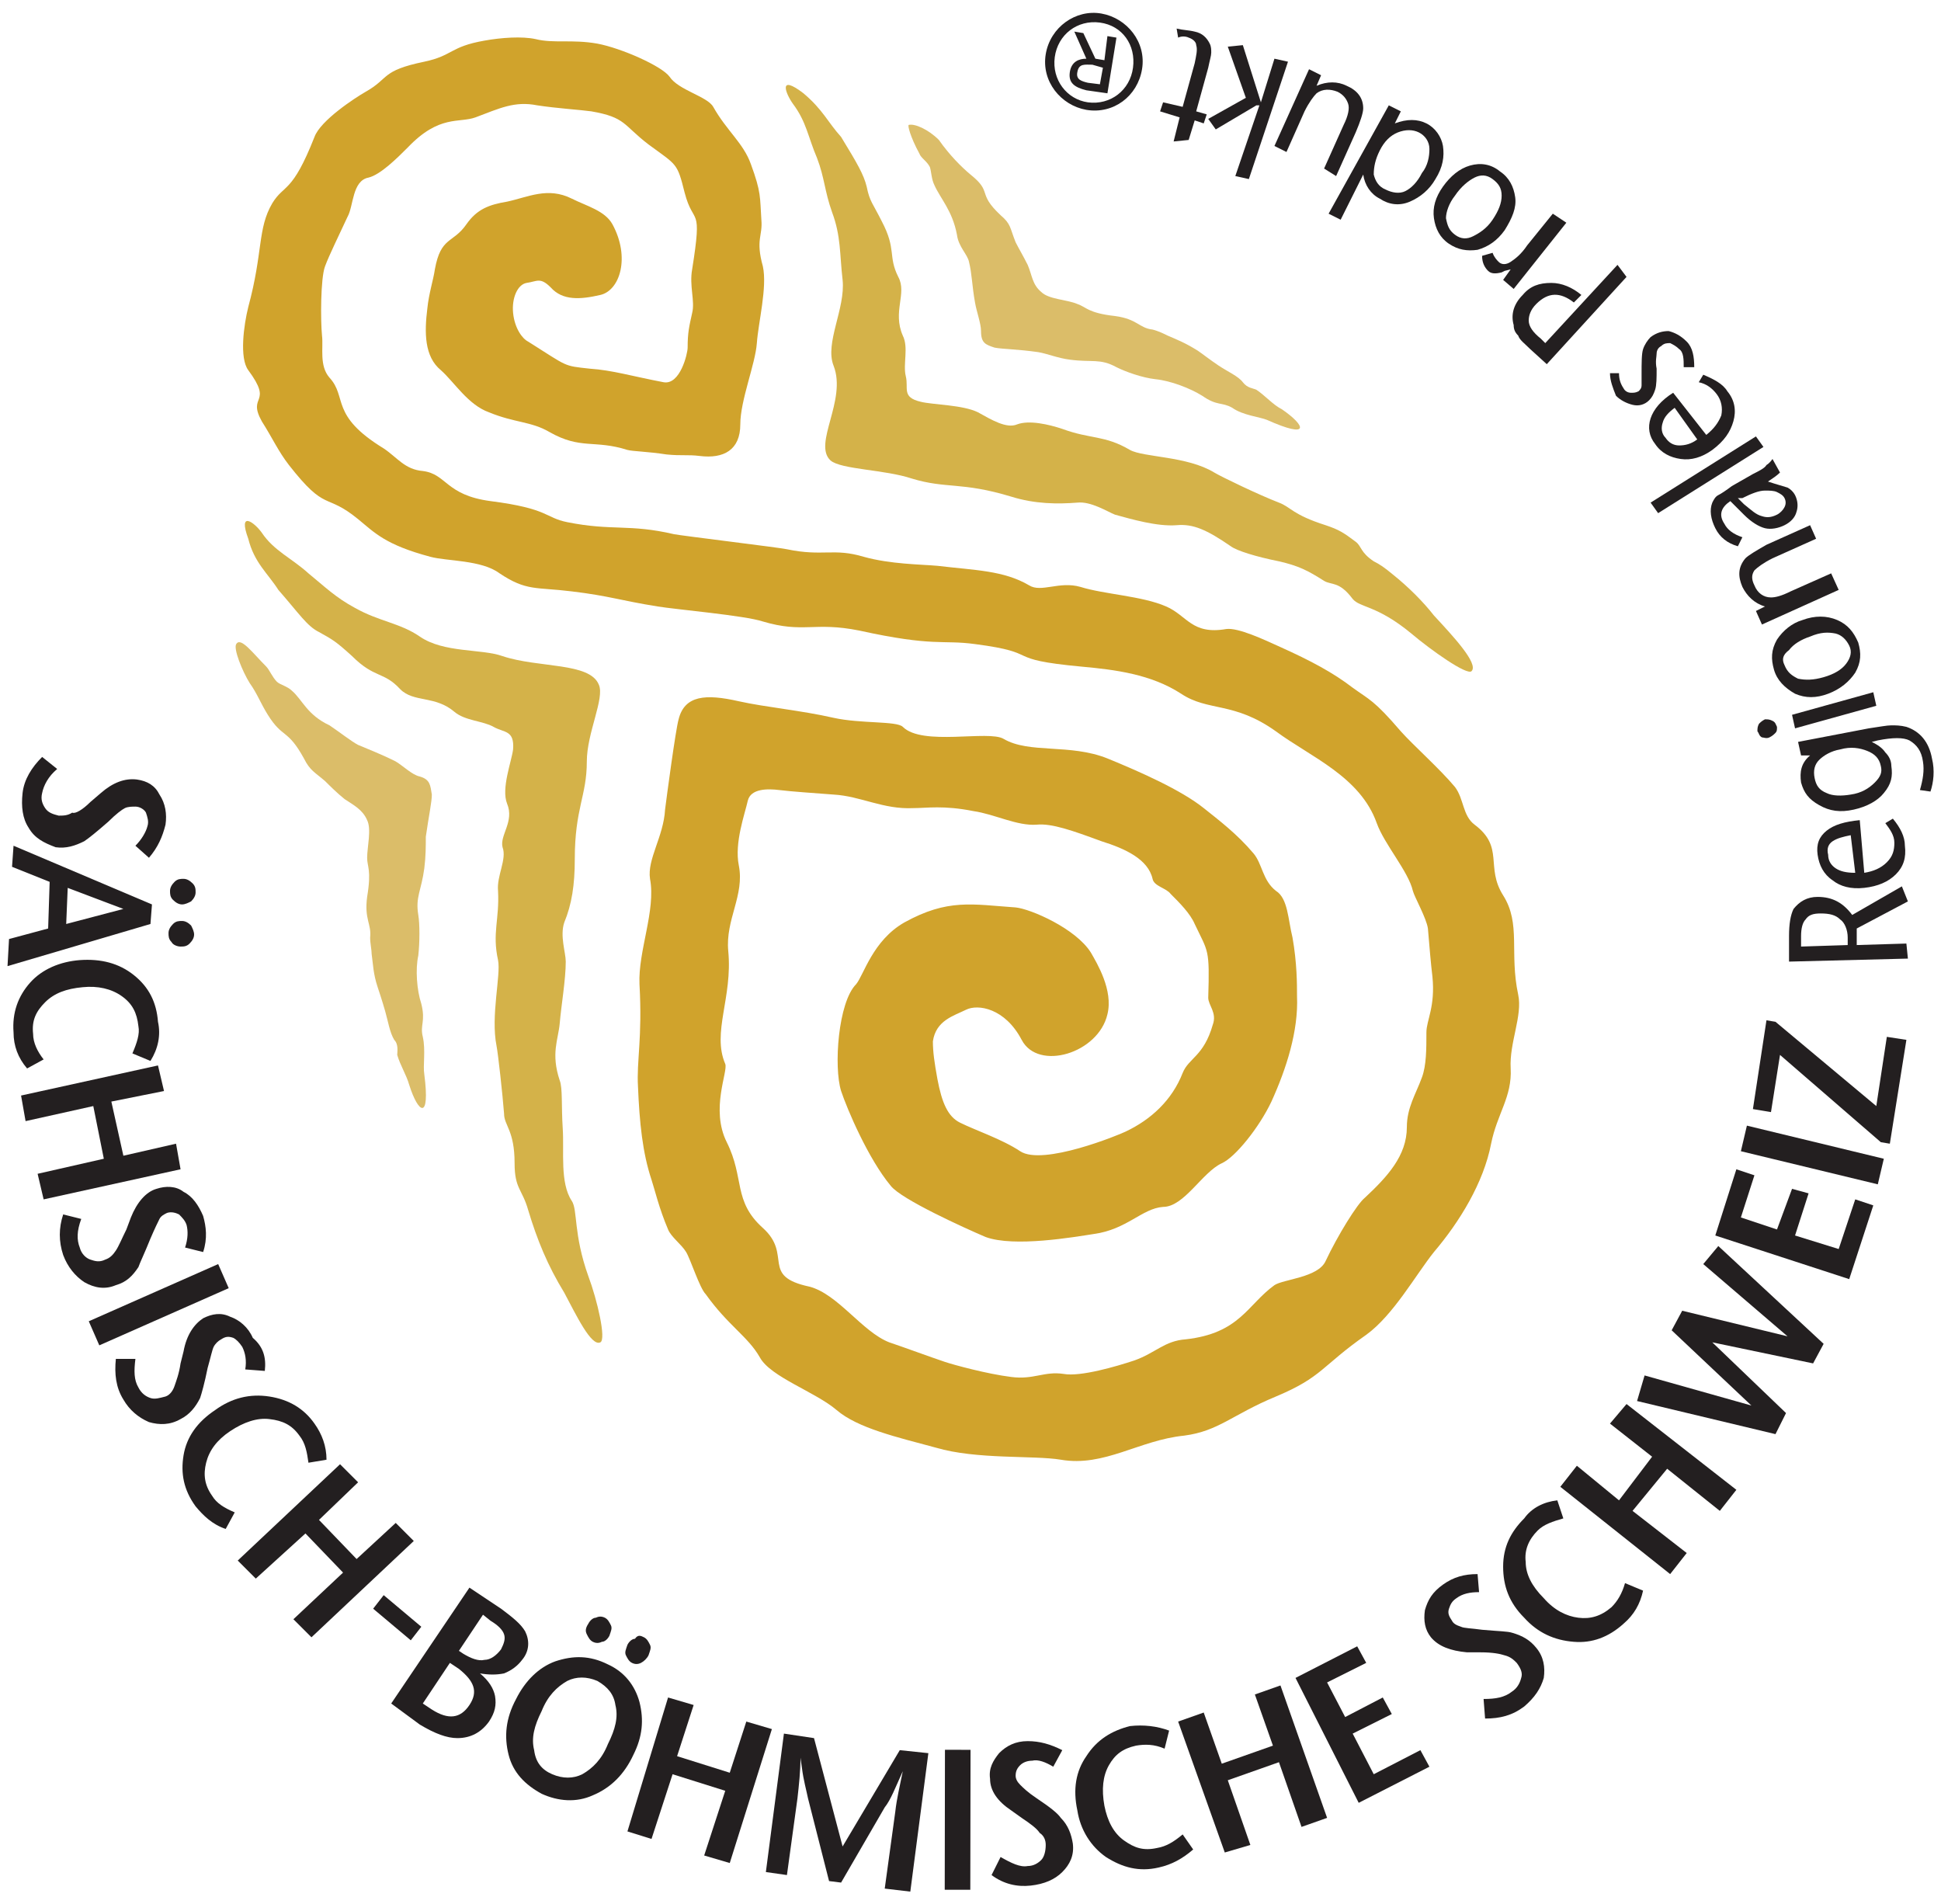 <?xml version="1.0" encoding="utf-8"?>
<!-- Generator: Adobe Illustrator 22.0.0, SVG Export Plug-In . SVG Version: 6.00 Build 0)  -->
<svg version="1.1" id="Layer_1" xmlns="http://www.w3.org/2000/svg" xmlns:xlink="http://www.w3.org/1999/xlink" x="0px" y="0px"
	 viewBox="0 0 129 126.5" style="enable-background:new 0 0 129 126.5;" xml:space="preserve">
<style type="text/css">
	.st0{fill-rule:evenodd;clip-rule:evenodd;fill:#D0A32C;}
	.st1{fill-rule:evenodd;clip-rule:evenodd;fill:#D4B249;}
	.st2{fill-rule:evenodd;clip-rule:evenodd;fill:#DBBD69;}
	.st3{fill:#231F20;}
	.st4{fill-rule:evenodd;clip-rule:evenodd;fill:#231F20;}
</style>
<path class="st0" d="M57.1,41.9c5,1.1,5.5,0.6,7.7,0.9c4.6,0.6,1.7,1,7.1,1.5c2.2,0.2,4.6,0.5,6.6,1.8c1.8,1.2,3.5,0.5,6.3,2.5
	c2.3,1.7,5.6,3,6.7,6.1c0.5,1.4,2.1,3.2,2.4,4.5c0.1,0.4,0.9,1.8,1,2.5c0.1,1.2,0.2,2.4,0.3,3.2c0.2,2-0.4,2.9-0.4,3.7
	c0,1.1,0,2.2-0.3,3c-0.4,1.1-1,2-1,3.3c0,1.9-1.3,3.3-2.8,4.7c-0.5,0.4-1.8,2.5-2.6,4.2c-0.5,1.1-2.8,1.2-3.4,1.6
	c-1.8,1.3-2.3,3.2-5.9,3.6c-1.4,0.1-2,0.9-3.4,1.4c-1.2,0.4-3.6,1.1-4.7,0.9c-1.3-0.2-2,0.4-3.5,0.2c-1.6-0.2-3.8-0.8-4.4-1
	c-0.9-0.3-2.8-1-3.7-1.3c-1.8-0.7-3.4-3.2-5.3-3.7c-3.3-0.7-1.1-2.1-3.1-3.9c-2-1.8-1.2-3.3-2.4-5.7c-1.1-2.2,0.1-4.7-0.1-5.2
	c-0.9-2.1,0.5-4.4,0.2-7.5c-0.2-2.1,1.1-3.7,0.7-5.7c-0.3-1.5,0.4-3.4,0.6-4.3c0.2-0.8,1.3-0.8,2.1-0.7c0.8,0.1,2.3,0.2,3.6,0.3
	c1.8,0.1,3.3,1,5.3,0.9c0.9,0,2-0.2,4,0.2c1.4,0.2,2.9,1,4.2,0.9c1-0.1,2.4,0.4,4.3,1.1c1.6,0.5,3.1,1.2,3.4,2.5
	c0.1,0.5,0.9,0.6,1.2,1c0.6,0.6,1.3,1.3,1.6,2c0.9,1.9,1,1.6,0.9,4.9c0,0.5,0.6,1,0.3,1.8c-0.6,2.1-1.6,2.2-2,3.2
	c-0.7,1.8-2.1,3.1-3.8,3.9c-0.4,0.2-5.5,2.3-7,1.3c-1.2-0.8-3-1.4-4-1.9c-0.8-0.4-1.2-1.3-1.5-2.9c-0.2-1.1-0.3-1.8-0.3-2.5
	c0.2-1.4,1.4-1.7,2.2-2.1c0.8-0.4,2.6-0.1,3.7,2c1.1,2.1,5.1,0.9,5.7-1.7c0.4-1.6-0.7-3.4-1.1-4.1c-1-1.6-4-2.9-5-3
	c-2.9-0.2-4.5-0.6-7.4,1c-2.1,1.2-2.7,3.5-3.2,4.1c-1.2,1.2-1.5,5.5-1,7.1c0.4,1.2,1.8,4.5,3.3,6.3c0.7,0.9,4.9,2.8,6.3,3.4
	c1.9,0.7,5.9,0,7.2-0.2c2.2-0.3,3.2-1.7,4.6-1.8c1.4,0,2.6-2.3,3.9-2.9c0.9-0.4,2.5-2.4,3.3-4.1c1-2.2,1.8-4.7,1.7-7
	c0-0.8,0-2.2-0.3-3.9c-0.3-1.2-0.3-2.6-1.1-3.1c-0.9-0.7-0.9-1.8-1.5-2.5c-1.1-1.3-2.3-2.2-3.3-3c-1.5-1.2-4.2-2.4-6.4-3.3
	c-2.5-1-5.2-0.3-6.9-1.3c-1-0.6-5.4,0.5-6.7-0.8c-0.4-0.4-2.8-0.2-4.6-0.6c-2.2-0.5-4.5-0.7-6.3-1.1c-2.2-0.5-3.6-0.4-4,1.2
	c-0.2,0.7-0.8,5.2-0.9,6c-0.1,1.8-1.2,3.3-1,4.6c0.4,2.1-0.8,4.8-0.7,7c0.2,3.6-0.2,5.1-0.1,6.8c0.1,2.4,0.3,4.4,0.9,6.2
	c0.2,0.6,0.5,1.9,1.1,3.3c0.2,0.5,0.9,1,1.2,1.5c0.3,0.5,0.9,2.4,1.3,2.8c1.5,2.1,2.8,2.8,3.6,4.2c0.7,1.3,3.7,2.3,5.1,3.5
	c1.4,1.2,4,1.8,6.6,2.5c2.7,0.8,6.5,0.5,8.3,0.8c2.9,0.5,5.2-1.3,8.2-1.6c2.3-0.3,3.2-1.4,6.1-2.6c3.1-1.3,3-2,6-4.1
	c1.8-1.3,3.3-4,4.5-5.5c1.7-2,3.3-4.6,3.8-7.2c0.4-2,1.4-3.1,1.3-5c-0.1-1.7,0.8-3.5,0.5-4.9c-0.6-2.8,0.2-4.7-1-6.6
	c-1.2-1.9,0.1-3.2-1.9-4.7c-0.8-0.6-0.7-1.7-1.3-2.5c-1-1.2-2.8-2.8-3.6-3.7c-1.8-2.1-2.1-2.1-3.2-2.9c-1.3-1-2.8-1.8-4.8-2.7
	c-1.1-0.5-2.8-1.3-3.6-1.2c-2.3,0.4-2.6-0.9-4-1.5c-1.6-0.7-4.1-0.8-5.7-1.3c-1.4-0.4-2.6,0.4-3.4-0.1c-1.7-1-3.6-1-6.1-1.3
	c-1.1-0.1-3.1-0.1-4.9-0.6c-2-0.6-2.7,0-5.1-0.5c-0.4-0.1-7-0.9-7.5-1c-3-0.7-4.1-0.2-7.1-0.8c-1.5-0.3-1.2-0.9-5.1-1.4
	c-3-0.4-2.9-1.8-4.5-2c-1.2-0.1-1.7-0.9-2.6-1.5c-3.6-2.2-2.4-3.4-3.6-4.7c-0.7-0.8-0.4-2-0.5-2.8c-0.1-1-0.1-3.8,0.2-4.6
	c0.3-0.8,0.9-2,1.5-3.3c0.4-0.7,0.3-2.4,1.4-2.6c0.8-0.2,1.9-1.3,2.6-2c2.1-2.2,3.4-1.6,4.5-2c1.6-0.6,2.6-1.1,4.1-0.8
	c1.3,0.2,2.9,0.3,3.6,0.4c2.3,0.4,2.1,0.9,3.8,2.2c1.9,1.4,1.9,1.2,2.4,3.2c0.6,2.3,1.2,0.7,0.5,5.1c-0.2,1.1,0.2,2.1,0,2.9
	c-0.2,0.9-0.3,1.3-0.3,2.3c0,0.4-0.5,2.5-1.6,2.3c-2.1-0.4-3.4-0.8-4.9-0.9c-1.8-0.2-1.4-0.1-4.1-1.8c-0.4-0.2-0.9-0.9-1-1.9
	c-0.1-1,0.3-1.9,0.9-2c0.7-0.1,0.9-0.4,1.6,0.3c0.8,0.9,2,0.8,3.3,0.5c1.3-0.3,2-2.5,0.8-4.7c-0.5-0.9-1.7-1.2-2.7-1.7
	c-1.6-0.8-2.9-0.1-4.3,0.2c-1.2,0.2-2,0.5-2.7,1.5c-0.9,1.3-1.7,0.8-2.1,3c-0.1,0.7-0.4,1.6-0.5,2.6c-0.2,1.6-0.2,3.2,0.9,4.1
	c0.9,0.8,1.8,2.3,3.2,2.8c1.7,0.7,2.8,0.6,4,1.3c2.1,1.2,3,0.5,5.2,1.2c0.4,0.1,1.3,0.1,2.6,0.3c1,0.1,1.4,0,2.2,0.1
	c1.6,0.2,2.7-0.4,2.7-2.1c0-1.6,1-4,1.1-5.4c0.1-1.4,0.7-3.7,0.4-5.1c-0.5-1.8,0-2-0.1-3.1c-0.1-1.5,0-1.8-0.7-3.7
	c-0.5-1.4-1.6-2.2-2.5-3.8c-0.4-0.7-2.3-1.1-2.9-2c-0.5-0.7-3.2-1.9-4.8-2.2c-1.7-0.3-2.9,0-4.1-0.3c-0.9-0.2-2.3-0.1-3.4,0.1
	c-2.3,0.4-2.1,1-4,1.4c-2.9,0.6-2.3,1.1-3.9,2c-0.7,0.4-3,1.9-3.4,3c-1.5,3.8-2,3.1-2.8,4.4c-1,1.7-0.6,3.2-1.6,6.9
	c-0.3,1.2-0.6,3.4,0,4.2c1.7,2.3-0.1,1.6,0.9,3.4c0.7,1.1,1.1,2,1.8,2.9c2.5,3.2,2.4,1.8,4.6,3.6c1.1,0.9,1.8,1.7,4.8,2.5
	c1.1,0.3,3.4,0.2,4.6,1.1c1.8,1.2,2.4,0.9,4.8,1.2c2.5,0.3,3.2,0.6,5.7,1c1.2,0.2,5.8,0.6,7,1C53.4,42.1,54.1,41.3,57.1,41.9"/>
<path class="st1" d="M55.9,9.1c1.1,1.8,1.5,2.5,1.7,3.3c0.2,1,0.4,1.1,1,2.3c1,1.9,0.4,2.3,1.1,3.7c0.6,1.1-0.4,2.3,0.3,3.9
	c0.4,0.8,0,1.9,0.2,2.7c0.2,0.8-0.3,1.4,1,1.7c0.8,0.2,2.8,0.2,3.8,0.7c0.9,0.5,1.9,1.1,2.6,0.8c0.8-0.3,2.1,0,3,0.3
	c1.9,0.7,2.8,0.4,4.5,1.4c0.9,0.5,3.8,0.4,5.6,1.5c0.5,0.3,3,1.5,4.3,2c0.8,0.3,0.9,0.8,3.1,1.5c0.9,0.3,1.2,0.5,2,1.1
	c0.4,0.3,0.3,0.7,1.2,1.3c0.4,0.2,0.7,0.4,1.3,0.9c1,0.8,2,1.8,2.7,2.7c1.2,1.3,3,3.2,2.5,3.7c-0.3,0.3-2.7-1.4-4-2.5
	c-2.3-1.9-3.4-1.7-3.9-2.3c-0.9-1.2-1.4-0.9-1.9-1.2c-1.1-0.7-1.7-1-3-1.3c-1.5-0.3-2.8-0.7-3.2-1c-1.6-1.1-2.5-1.5-3.6-1.4
	c-1.3,0.1-3-0.4-4.1-0.7c-0.5-0.2-1.6-0.9-2.5-0.8c-1.3,0.1-2.8,0.1-4.4-0.4c-3.3-1-4.3-0.5-6.6-1.2c-1.8-0.6-4.7-0.6-5.4-1.2
	c-1.2-1.1,1.1-4,0.2-6.3c-0.6-1.5,0.8-3.8,0.6-5.7c-0.2-1.7-0.1-2.9-0.7-4.5c-0.5-1.4-0.5-2.3-1-3.6c-0.6-1.4-0.7-2.4-1.6-3.6
	c-0.5-0.7-1-2,0.7-0.7C54.7,7.3,55,8.1,55.9,9.1"/>
<path class="st2" d="M64.5,11.6c1.5,1.2,0.4,1.2,2,2.7c0.7,0.6,0.6,0.8,1,1.8c0.2,0.4,0.5,0.9,0.8,1.5c0.3,0.7,0.3,1.3,0.9,1.8
	c0.5,0.5,1.7,0.5,2.4,0.8c0.6,0.2,0.7,0.6,2.5,0.8c1.5,0.2,1.6,0.8,2.5,0.9c0.4,0.1,0.8,0.3,1,0.4c0.7,0.3,1.2,0.5,2,1
	c0.3,0.2,0.8,0.6,1.4,1c0.6,0.4,1.3,0.7,1.6,1.1c0.3,0.4,0.7,0.4,0.9,0.5c0.6,0.4,1.1,1,1.7,1.3c1.6,1.1,1.9,2-1,0.7
	c-0.5-0.2-1.6-0.3-2.3-0.8c-0.7-0.4-1-0.1-2-0.8c-0.8-0.5-2.1-1-3.1-1.1c-0.9-0.1-2-0.5-2.6-0.8c-1.1-0.6-1.6-0.3-3.1-0.5
	c-0.8-0.1-1.5-0.4-2.1-0.5c-1.4-0.2-2.4-0.2-2.9-0.3c-0.6-0.2-0.9-0.3-0.9-1.1c0-0.5-0.3-1.3-0.4-1.9c-0.2-1.1-0.2-1.9-0.4-2.7
	c-0.1-0.5-0.7-1-0.8-1.8c-0.3-1.6-1.1-2.4-1.5-3.3c-0.2-0.4-0.2-0.9-0.3-1.2c-0.2-0.4-0.6-0.6-0.7-0.9c-0.6-1.1-0.8-1.9-0.7-1.9
	c0.4-0.1,1.3,0.3,2,1C63.1,10.3,63.9,11.1,64.5,11.6"/>
<path class="st1" d="M18.5,39.2c1.4,1.6,1.9,2.4,2.7,2.8c0.9,0.5,1.1,0.6,2.2,1.6c1.5,1.5,2.1,1,3.2,2.2c0.9,0.9,2.3,0.4,3.6,1.5
	c0.7,0.6,1.9,0.6,2.6,1c0.7,0.4,1.4,0.2,1.3,1.5c-0.1,0.8-0.8,2.6-0.4,3.6c0.5,1.2-0.5,2.1-0.3,2.9c0.3,0.8-0.4,1.9-0.3,2.9
	c0.1,1.9-0.4,2.8,0,4.6c0.2,1-0.5,3.7-0.1,5.7c0.1,0.5,0.4,3.2,0.5,4.5c0,0.8,0.7,1.1,0.7,3.3c0,1.7,0.5,1.7,0.9,3.1
	c0.6,2,1.3,3.7,2.4,5.5c0.8,1.5,1.8,3.6,2.4,3.3c0.4-0.2-0.2-2.8-0.8-4.4c-1-2.8-0.7-4.4-1.1-5c-0.8-1.2-0.5-3.3-0.6-4.8
	c-0.1-1.5,0-2.7-0.2-3.2c-0.6-1.8-0.1-2.7,0-3.8c0.1-1.2,0.4-2.9,0.4-4.1c0-0.6-0.4-1.7-0.1-2.6c0.5-1.2,0.7-2.5,0.7-4.2
	c0-3.4,0.8-4.2,0.8-6.5c0-1.9,1.2-4.2,0.8-5.1c-0.6-1.5-4-1.1-6.4-1.9c-1.4-0.5-3.9-0.2-5.5-1.3c-1.3-0.9-2.7-1-4.3-1.9
	c-1.3-0.7-2-1.4-3.1-2.3c-1.1-1-2.3-1.5-3.1-2.7c-0.5-0.7-1.6-1.5-0.9,0.4C16.9,37.4,17.8,38.1,18.5,39.2"/>
<path class="st2" d="M17.8,47.5c1,1.6,1.3,0.9,2.4,2.9c0.4,0.8,0.7,0.9,1.4,1.5c0.3,0.3,0.8,0.8,1.3,1.2c0.6,0.4,1.2,0.7,1.5,1.4
	c0.3,0.6,0,1.8,0,2.5c0,0.6,0.3,0.8,0,2.6c-0.2,1.5,0.3,1.8,0.2,2.7c0,0.4,0.1,0.8,0.1,1.1c0.1,0.7,0.1,1.3,0.4,2.2
	c0.1,0.3,0.3,0.9,0.5,1.6c0.2,0.7,0.3,1.4,0.6,1.9c0.3,0.3,0.2,0.8,0.2,1c0.2,0.7,0.6,1.3,0.8,2c0.6,1.9,1.4,2.4,1-0.7
	c-0.1-0.6,0.1-1.6-0.1-2.5c-0.2-0.8,0.2-1-0.1-2.2c-0.3-0.9-0.4-2.3-0.2-3.2c0.1-0.9,0.1-2.1,0-2.7c-0.2-1.2,0.2-1.6,0.4-3.1
	c0.1-0.8,0.1-1.5,0.1-2.1c0.2-1.4,0.4-2.3,0.4-2.8c-0.1-0.6-0.1-1-0.8-1.2c-0.5-0.1-1.1-0.7-1.6-1c-1-0.5-1.8-0.8-2.5-1.1
	c-0.4-0.2-1.3-0.9-1.9-1.3c-1.5-0.7-1.8-1.7-2.5-2.3c-0.3-0.3-0.8-0.4-1-0.6c-0.3-0.3-0.5-0.8-0.7-1c-0.9-0.9-1.7-2-2-1.5
	c-0.2,0.3,0.4,1.8,0.9,2.6C17.1,46.1,17.3,46.7,17.8,47.5"/>
<path class="st3" d="M9.9,57l-0.9-0.8c0.4-0.4,0.7-0.9,0.8-1.3c0.1-0.3,0-0.6-0.1-0.9c-0.1-0.2-0.4-0.4-0.7-0.4
	c-0.2,0-0.5,0-0.7,0.1c-0.2,0.1-0.6,0.4-1.1,0.9c-0.8,0.7-1.3,1.1-1.6,1.3c-0.6,0.3-1.2,0.5-1.9,0.4C2.9,56,2.3,55.7,1.9,55
	c-0.4-0.6-0.5-1.4-0.4-2.3c0.1-0.9,0.6-1.7,1.3-2.4l1,0.8c-0.6,0.5-0.9,1.1-1,1.6c-0.1,0.4,0,0.7,0.2,1c0.2,0.3,0.5,0.4,0.9,0.5
	c0.3,0,0.6,0,0.9-0.2C5,54.1,5.5,53.8,6,53.3l0.7-0.6c0.8-0.7,1.6-1,2.4-0.9c0.7,0.1,1.2,0.4,1.5,1c0.4,0.6,0.5,1.3,0.4,2
	C10.8,55.6,10.5,56.3,9.9,57"/>
<path class="st3" d="M12.9,62.1c0,0.2-0.1,0.4-0.3,0.6c-0.2,0.2-0.4,0.2-0.6,0.2c-0.2,0-0.5-0.1-0.6-0.3c-0.2-0.2-0.2-0.4-0.2-0.6
	c0-0.2,0.1-0.4,0.3-0.6c0.2-0.2,0.4-0.2,0.6-0.2c0.2,0,0.4,0.1,0.6,0.3C12.8,61.7,12.9,61.9,12.9,62.1 M13,59.3
	c0,0.2-0.1,0.4-0.3,0.6c-0.2,0.1-0.4,0.2-0.6,0.2c-0.2,0-0.4-0.1-0.6-0.3c-0.2-0.2-0.2-0.4-0.2-0.6c0-0.2,0.1-0.4,0.3-0.6
	c0.2-0.2,0.4-0.2,0.6-0.2c0.2,0,0.4,0.1,0.6,0.3C13,58.9,13,59.1,13,59.3z M4.4,61.4l3.8-1L4.5,59L4.4,61.4z M3.2,61.7l0.1-3.1
	l-2.5-1l0.1-1.4l9.2,3.9l-0.1,1.3l-9.5,2.8l0.1-1.8L3.2,61.7z"/>
<polygon class="st3" points="5.9,87.8 14.5,84 15.2,85.6 6.6,89.4 "/>
<polygon class="st3" points="27.3,109 24.8,106.9 25.5,106 28,108.1 "/>
<path class="st3" d="M28.1,113.2l0.6,0.4c1.1,0.7,1.9,0.6,2.5-0.3c0.6-0.9,0.3-1.6-0.7-2.4l-0.6-0.4L28.1,113.2z M30.5,109.7
	l0.3,0.2c0.5,0.3,1,0.5,1.4,0.4c0.4,0,0.8-0.3,1.1-0.7c0.2-0.4,0.3-0.7,0.2-1c-0.1-0.3-0.4-0.6-0.9-0.9l-0.5-0.4L30.5,109.7z
	 M26,113.2l5.2-7.7l2.1,1.4c0.8,0.6,1.3,1,1.6,1.5c0.3,0.6,0.3,1.3-0.2,1.9c-0.3,0.4-0.7,0.7-1.2,0.9c-0.5,0.1-1,0.1-1.6,0
	c0.6,0.5,0.9,1,1,1.5c0.1,0.6,0,1.1-0.4,1.7c-0.5,0.7-1.2,1.1-2.1,1.1c-0.7,0-1.5-0.3-2.5-0.9L26,113.2z"/>
<path class="st3" d="M42.8,108.8c0.2,0.1,0.3,0.3,0.4,0.5c0.1,0.2,0,0.4-0.1,0.7c-0.1,0.2-0.3,0.4-0.5,0.5c-0.2,0.1-0.4,0.1-0.6,0
	c-0.2-0.1-0.3-0.3-0.4-0.5c-0.1-0.2,0-0.4,0.1-0.7c0.1-0.2,0.3-0.4,0.5-0.4C42.4,108.6,42.6,108.7,42.8,108.8 M40.2,107.5
	c0.2,0.1,0.3,0.3,0.4,0.5c0.1,0.2,0,0.4-0.1,0.7c-0.1,0.2-0.3,0.4-0.5,0.4c-0.2,0.1-0.4,0.1-0.6,0c-0.2-0.1-0.3-0.3-0.4-0.5
	c-0.1-0.2-0.1-0.4,0.1-0.7c0.1-0.2,0.3-0.4,0.5-0.4C39.8,107.4,40,107.4,40.2,107.5z M39.7,111.7c-0.7-0.3-1.4-0.3-2,0
	c-0.7,0.4-1.3,1-1.7,2c-0.5,1-0.7,1.8-0.5,2.6c0.1,0.8,0.5,1.3,1.2,1.6c0.7,0.3,1.4,0.3,2,0c0.7-0.4,1.3-1,1.7-2
	c0.5-1,0.7-1.8,0.5-2.6C40.8,112.6,40.4,112.1,39.7,111.7z M40.4,110.6c1.1,0.5,1.8,1.4,2.1,2.5c0.3,1.2,0.2,2.3-0.4,3.5
	c-0.6,1.3-1.5,2.2-2.7,2.7c-1.1,0.5-2.3,0.4-3.4-0.1c-1.1-0.6-1.9-1.4-2.2-2.6c-0.3-1.2-0.2-2.4,0.5-3.7c0.6-1.2,1.5-2.1,2.6-2.5
	C38.1,110,39.2,110,40.4,110.6z"/>
<path class="st3" d="M50.9,124.4l1.2-9.2l2,0.3l1.9,7.2l3.8-6.4l1.9,0.2l-1.2,9.2l-1.7-0.2l0.7-5.1c0.1-0.9,0.3-1.7,0.5-2.7
	c-0.5,1.1-0.8,1.9-1.2,2.4l-2.9,5l-0.8-0.1l-1.4-5.5c-0.1-0.5-0.3-1.2-0.4-2l-0.1-0.7c0,0.9-0.1,1.8-0.2,2.7l-0.7,5.1L50.9,124.4z"
	/>
<polygon class="st3" points="1.4,72.8 10.5,70.8 10.9,72.5 7.4,73.2 8.2,76.8 11.7,76 12,77.7 2.9,79.7 2.5,78 6.9,77 6.2,73.5 
	1.7,74.5 "/>
<polygon class="st3" points="90.3,119.8 86.1,111.5 90.2,109.4 90.8,110.5 88.2,111.8 89.4,114.1 91.9,112.8 92.5,113.9 89.9,115.2 
	91.3,117.9 94.4,116.3 95,117.4 "/>
<polygon class="st3" points="41.7,121.7 44.4,112.8 46.1,113.3 45,116.7 48.5,117.8 49.6,114.4 51.3,114.9 48.5,123.8 46.8,123.3 
	48.2,119 44.7,117.9 43.3,122.2 "/>
<rect x="59" y="120" transform="matrix(1.644875e-03 -1 1 1.644875e-03 -57.31 184.378)" class="st3" width="9.3" height="1.7"/>
<path class="st3" d="M10,70.5L8.8,70c0.3-0.7,0.5-1.3,0.4-1.8c-0.1-0.9-0.4-1.5-1.1-2c-0.7-0.5-1.6-0.7-2.6-0.6
	c-1.1,0.1-1.9,0.4-2.5,1c-0.6,0.6-0.9,1.2-0.8,2.1c0,0.6,0.3,1.2,0.7,1.7l-1.1,0.6c-0.6-0.7-0.9-1.5-0.9-2.4
	c-0.1-1.3,0.3-2.4,1.1-3.3c0.8-0.9,2-1.4,3.3-1.5c1.4-0.1,2.6,0.2,3.6,1c1,0.8,1.5,1.8,1.6,3.1C10.7,68.8,10.5,69.7,10,70.5"/>
<polygon class="st3" points="116.5,73.7 117.4,67.8 118,67.9 124.7,73.5 125.4,68.9 126.7,69.1 125.6,76 125,75.9 118.3,70.1 
	117.7,73.9 "/>
<polygon class="st3" points="118,95.3 108.8,93.1 109.3,91.4 116.4,93.4 111.1,88.4 111.8,87.1 118.8,88.8 113.2,84 114.2,82.8 
	121.2,89.3 120.5,90.6 113.8,89.2 118.7,93.9 "/>
<polygon class="st3" points="122.9,85 114,82.1 115.4,77.7 116.6,78.1 115.7,80.9 118.1,81.7 119.1,79 120.2,79.3 119.3,82.1 
	122.2,83 123.3,79.7 124.5,80.1 "/>
<polygon class="st3" points="124.8,78.7 115.7,76.5 116.1,74.8 125.2,77 "/>
<path class="st3" d="M98.2,104.6l0.1,1.2c-0.6,0-1.1,0.1-1.5,0.4c-0.3,0.2-0.4,0.4-0.5,0.7c-0.1,0.3,0,0.5,0.2,0.8
	c0.1,0.2,0.3,0.3,0.6,0.4c0.2,0.1,0.7,0.1,1.4,0.2c1.1,0.1,1.7,0.1,2,0.2c0.7,0.2,1.2,0.5,1.6,1c0.5,0.6,0.6,1.3,0.5,2
	c-0.2,0.7-0.6,1.3-1.3,1.9c-0.8,0.6-1.6,0.8-2.6,0.8l-0.1-1.3c0.8,0,1.4-0.1,1.9-0.5c0.3-0.2,0.5-0.5,0.6-0.9c0.1-0.3,0-0.6-0.3-1
	c-0.2-0.2-0.4-0.4-0.8-0.5c-0.3-0.1-0.8-0.2-1.6-0.2l-0.9,0c-1.1-0.1-1.9-0.4-2.4-1c-0.4-0.5-0.5-1.1-0.4-1.8
	c0.2-0.7,0.5-1.2,1.2-1.7C96.6,104.8,97.3,104.6,98.2,104.6"/>
<polygon class="st3" points="111,104.6 103.7,98.8 104.8,97.4 107.6,99.7 109.8,96.8 107,94.6 108.1,93.3 115.4,99 114.3,100.4 
	110.8,97.6 108.5,100.4 112.1,103.2 "/>
<path class="st3" d="M103.5,99.7l0.4,1.2c-0.7,0.2-1.3,0.4-1.7,0.8c-0.6,0.6-0.9,1.3-0.8,2.1c0,0.8,0.4,1.6,1.2,2.4
	c0.7,0.8,1.5,1.2,2.3,1.3c0.8,0.1,1.5-0.1,2.2-0.7c0.4-0.4,0.7-0.9,0.9-1.6l1.2,0.5c-0.2,0.9-0.6,1.6-1.3,2.2
	c-1,0.9-2.1,1.3-3.3,1.2c-1.3-0.1-2.4-0.6-3.3-1.6c-1-1-1.4-2.1-1.4-3.4c0-1.3,0.5-2.3,1.4-3.2C101.8,100.2,102.6,99.8,103.5,99.7"
	/>
<path class="st3" d="M13.5,83.2l-1.2-0.3c0.2-0.6,0.2-1.1,0.1-1.5c-0.1-0.3-0.3-0.5-0.5-0.7c-0.2-0.1-0.5-0.2-0.8-0.1
	c-0.2,0.1-0.4,0.2-0.5,0.4c-0.1,0.2-0.3,0.6-0.6,1.3c-0.4,1-0.7,1.6-0.8,1.9c-0.4,0.6-0.8,1-1.5,1.2c-0.7,0.3-1.4,0.2-2.1-0.2
	c-0.6-0.4-1.1-1-1.4-1.8c-0.3-0.9-0.3-1.8,0-2.7L5.4,81c-0.3,0.8-0.3,1.4-0.1,1.9c0.1,0.4,0.4,0.7,0.7,0.8c0.3,0.1,0.6,0.2,1,0
	c0.3-0.1,0.5-0.3,0.7-0.6c0.2-0.3,0.4-0.8,0.7-1.4l0.3-0.8c0.4-1,1-1.7,1.7-1.9c0.6-0.2,1.3-0.2,1.8,0.2c0.6,0.3,1,0.9,1.3,1.6
	C13.7,81.5,13.8,82.3,13.5,83.2"/>
<path class="st3" d="M122.8,62.8l0-0.5c0-0.5-0.2-1-0.5-1.2c-0.3-0.3-0.7-0.4-1.3-0.4c-0.5,0-0.8,0.1-1,0.4
	c-0.2,0.2-0.3,0.6-0.3,1.1l0,0.7L122.8,62.8z M126.8,63.7l-7.9,0.2l0-1.7c0-0.8,0.1-1.4,0.3-1.8c0.4-0.5,0.9-0.8,1.6-0.8
	c1,0,1.7,0.4,2.3,1.2l3.3-1.9l0.4,1l-3.4,1.8l0,1.1l3.3-0.1L126.8,63.7z"/>
<path class="st3" d="M120.6,51.7c0.1,0.5,0.3,0.8,0.8,1c0.4,0.2,1,0.2,1.6,0.1c0.7-0.1,1.2-0.4,1.6-0.8c0.4-0.4,0.5-0.7,0.4-1.1
	c-0.1-0.5-0.4-0.8-0.9-1c-0.5-0.2-1.1-0.3-1.8-0.1c-0.6,0.1-1.1,0.4-1.4,0.7C120.6,50.8,120.5,51.2,120.6,51.7 M119.7,50.2l-0.2-0.9
	l4.7-0.9c0.7-0.1,1.2-0.2,1.5-0.2c0.3,0,0.6,0,1,0.1c0.9,0.3,1.5,1,1.7,2.1c0.2,0.8,0.1,1.6-0.1,2.2l-0.7-0.1
	c0.2-0.7,0.3-1.3,0.2-1.9c-0.1-0.7-0.4-1.1-0.9-1.4c-0.4-0.2-1.1-0.2-2.1,0l-0.4,0.1c0.4,0.2,0.7,0.4,0.9,0.7
	c0.2,0.2,0.4,0.5,0.4,0.9c0.1,0.7,0,1.2-0.5,1.8c-0.4,0.5-1.1,0.9-2,1.1c-0.9,0.2-1.6,0.1-2.3-0.3c-0.7-0.4-1-0.8-1.2-1.5
	c-0.1-0.7,0-1.3,0.6-1.8L119.7,50.2z"/>
<path class="st3" d="M116.8,48.6c0-0.2,0-0.3,0.1-0.5c0.1-0.1,0.2-0.2,0.4-0.3c0.2,0,0.3,0,0.5,0.1c0.2,0.1,0.2,0.2,0.3,0.4
	c0,0.2,0,0.3-0.1,0.4c-0.1,0.1-0.2,0.2-0.4,0.3c-0.2,0.1-0.4,0-0.5,0C116.9,48.9,116.9,48.7,116.8,48.6 M124.7,46.9l-5.4,1.5
	l-0.2-0.9l5.4-1.5L124.7,46.9z"/>
<path class="st3" d="M122.2,39.2l-5.1,2.3l-0.4-0.9l0.6-0.3c-0.7-0.2-1.2-0.7-1.5-1.3c-0.3-0.7-0.3-1.3,0.2-1.9
	c0.2-0.2,0.7-0.5,1.4-0.9l2.9-1.3l0.4,0.9l-2.9,1.3c-0.6,0.3-1,0.6-1.2,0.8c-0.2,0.3-0.2,0.6,0,1c0.2,0.5,0.6,0.8,1.1,0.8
	c0.3,0,0.7-0.1,1.3-0.4l2.7-1.2L122.2,39.2z"/>
<path class="st3" d="M115.5,33.1l0.4,0.4c0.5,0.4,0.8,0.7,1.2,0.8c0.3,0.1,0.6,0.1,1-0.1c0.2-0.1,0.4-0.3,0.5-0.5
	c0.1-0.2,0.1-0.4,0-0.6c-0.1-0.2-0.3-0.3-0.5-0.4c-0.2-0.1-0.5-0.1-0.8-0.1c-0.4,0-0.9,0.2-1.5,0.5L115.5,33.1z M117.8,30.5l0.5,0.9
	c-0.2,0.2-0.5,0.4-0.8,0.6c0.6,0.2,1,0.3,1.3,0.4c0.2,0.1,0.4,0.3,0.5,0.5c0.2,0.4,0.2,0.8,0.1,1.1c-0.1,0.4-0.4,0.7-0.8,0.9
	c-0.4,0.2-0.9,0.3-1.3,0.2c-0.4-0.1-0.9-0.4-1.4-0.9l-0.3-0.3l-0.6-0.6c-0.6,0.4-0.8,0.9-0.4,1.5c0.2,0.4,0.6,0.7,1.2,0.9l-0.3,0.6
	c-0.7-0.2-1.2-0.6-1.5-1.2c-0.3-0.6-0.4-1.2-0.2-1.7c0.1-0.2,0.2-0.4,0.4-0.5c0.2-0.1,0.5-0.3,0.9-0.6l1.4-0.8
	c0.4-0.2,0.8-0.4,0.9-0.6C117.4,30.9,117.6,30.8,117.8,30.5z"/>
<polygon class="st3" points="117.2,29.7 110.2,34.1 109.7,33.4 116.7,29 "/>
<path class="st3" d="M111.3,27.1c-0.4,0.3-0.7,0.6-0.8,1c-0.1,0.3-0.1,0.7,0.2,1c0.2,0.3,0.5,0.5,0.9,0.5c0.4,0,0.8-0.1,1.2-0.4
	L111.3,27.1z M113.4,28.9c0.5-0.4,0.8-0.8,1-1.3c0.1-0.5,0-1-0.3-1.4c-0.3-0.4-0.7-0.7-1.2-0.8l0.3-0.5c0.7,0.3,1.3,0.6,1.6,1.1
	c0.5,0.6,0.6,1.3,0.4,2c-0.2,0.7-0.6,1.3-1.4,1.9c-0.7,0.5-1.4,0.7-2.1,0.6c-0.7-0.1-1.3-0.4-1.7-1c-0.4-0.5-0.5-1.1-0.3-1.7
	c0.2-0.6,0.7-1.2,1.5-1.7L113.4,28.9z"/>
<path class="st3" d="M107,24.8l0.6,0c0,0.4,0.1,0.7,0.3,1c0.1,0.2,0.3,0.3,0.5,0.3c0.2,0,0.3,0,0.5-0.1c0.1-0.1,0.2-0.2,0.2-0.4
	c0-0.1,0-0.4,0-0.7c0-0.8,0-1.4,0.1-1.7c0.1-0.3,0.3-0.6,0.5-0.8c0.4-0.3,0.8-0.4,1.2-0.4c0.4,0.1,0.8,0.3,1.2,0.7
	c0.4,0.4,0.5,1,0.5,1.7l-0.7,0c0-0.5,0-1-0.3-1.2c-0.2-0.2-0.4-0.3-0.6-0.4c-0.2,0-0.4,0-0.6,0.2c-0.2,0.1-0.3,0.3-0.3,0.5
	c0,0.2-0.1,0.5,0,1c0,0.6,0,1.1-0.1,1.4c-0.1,0.3-0.2,0.5-0.4,0.7c-0.3,0.3-0.7,0.4-1.1,0.3c-0.4-0.1-0.8-0.3-1.1-0.6
	C107.2,25.8,107,25.3,107,24.8"/>
<path class="st3" d="M108.1,18.4l-5.3,5.8l-1.1-1c-0.4-0.4-0.7-0.6-0.8-0.9c-0.2-0.2-0.3-0.4-0.3-0.7c-0.2-0.7,0-1.4,0.6-2
	c0.5-0.6,1.1-0.8,1.9-0.8c0.7,0,1.4,0.3,2,0.8l-0.5,0.5c-0.9-0.7-1.7-0.7-2.5,0.1c-0.4,0.4-0.5,0.8-0.5,1.1c0,0.4,0.3,0.8,0.8,1.2
	l0.3,0.3l4.8-5.2L108.1,18.4z"/>
<path class="st3" d="M104.1,14.8l-3.5,4.4l-0.7-0.6l0.5-0.7L100,18l-0.2,0.1c-0.4,0.1-0.7,0.1-0.9-0.1c-0.2-0.2-0.4-0.5-0.4-1
	l0.7-0.2c0.1,0.3,0.3,0.5,0.4,0.6c0.2,0.2,0.5,0.2,0.8,0c0.3-0.2,0.7-0.5,1.1-1.1l1.7-2.1L104.1,14.8z"/>
<path class="st3" d="M92.1,12.6c0.4,0.2,0.9,0.3,1.3,0.1c0.4-0.2,0.8-0.6,1.1-1.2C94.9,11,95,10.4,95,9.9S94.7,9,94.3,8.8
	c-0.4-0.2-0.9-0.2-1.4,0C92.4,9,92,9.4,91.7,10c-0.3,0.6-0.4,1.1-0.4,1.6C91.4,12,91.6,12.4,92.1,12.6 M89.1,14.6l-0.8-0.4l4-7.2
	l0.8,0.4l-0.4,0.8c0.8-0.3,1.5-0.3,2.1,0c0.6,0.3,1,0.9,1.1,1.5c0.1,0.7,0,1.4-0.5,2.2c-0.4,0.7-1,1.2-1.7,1.5
	c-0.7,0.3-1.4,0.2-2-0.2c-0.6-0.3-1-0.9-1.1-1.6L89.1,14.6z"/>
<path class="st3" d="M84.7,9.7l2.3-5.1L87.8,5l-0.3,0.7c0.7-0.3,1.4-0.3,2,0c0.7,0.3,1.1,0.8,1.1,1.5c0,0.3-0.2,0.9-0.5,1.6
	l-1.3,2.9L88,11.2l1.3-2.9c0.3-0.6,0.4-1.1,0.3-1.4c-0.1-0.3-0.3-0.6-0.7-0.8c-0.5-0.2-1-0.2-1.4,0.1c-0.2,0.2-0.5,0.6-0.8,1.2
	l-1.2,2.7L84.7,9.7z"/>
<polygon class="st3" points="85.6,4.1 83,11.9 82.1,11.7 83.7,7 83.5,7 80.8,8.6 80.3,7.9 82.8,6.5 81.6,3.1 82.6,3 83.8,6.8 
	84.7,3.9 "/>
<path class="st3" d="M80.2,7.6l-0.2,0.6L79.4,8L79,9.3l-1,0.1l0.4-1.6l-1.3-0.4l0.2-0.6l1.3,0.3l0.8-2.9c0.1-0.5,0.2-0.9,0.1-1.2
	c0-0.2-0.2-0.4-0.5-0.5c-0.2-0.1-0.5-0.1-0.7,0l-0.1-0.6C78.6,2,79,2,79.4,2.1c0.5,0.1,0.8,0.4,1,0.8c0.1,0.2,0.1,0.4,0.1,0.6
	c0,0.2-0.1,0.5-0.2,1l-0.8,2.9L80.2,7.6z"/>
<path class="st3" d="M123,55.5c-0.5,0.1-0.9,0.2-1.2,0.4c-0.3,0.2-0.4,0.5-0.3,0.9c0,0.4,0.2,0.7,0.5,0.9c0.3,0.2,0.7,0.3,1.3,0.3
	L123,55.5z M123.9,58c0.6-0.1,1.1-0.3,1.5-0.7c0.4-0.4,0.5-0.8,0.5-1.3c0-0.5-0.3-0.9-0.6-1.3l0.5-0.3c0.5,0.6,0.8,1.2,0.8,1.8
	c0.1,0.8-0.1,1.4-0.6,1.9c-0.5,0.5-1.2,0.8-2.1,0.9c-0.9,0.1-1.6-0.1-2.1-0.5c-0.6-0.4-0.9-1-1-1.7c-0.1-0.7,0.1-1.2,0.6-1.6
	c0.5-0.4,1.2-0.6,2.2-0.7L123.9,58z"/>
<path class="st3" d="M118.6,44.2c0.2,0.5,0.5,0.7,0.9,0.9c0.5,0.1,1,0.1,1.7-0.1c0.7-0.2,1.2-0.5,1.5-0.9c0.3-0.4,0.4-0.8,0.2-1.2
	c-0.2-0.4-0.5-0.7-0.9-0.8c-0.5-0.1-1-0.1-1.7,0.2c-0.6,0.2-1.1,0.5-1.4,0.9C118.5,43.5,118.4,43.8,118.6,44.2 M117.9,44.5
	c-0.2-0.7-0.2-1.3,0.2-2c0.4-0.6,1-1.1,1.7-1.3c0.8-0.3,1.6-0.3,2.3,0c0.7,0.3,1.1,0.8,1.4,1.5c0.2,0.7,0.2,1.3-0.2,2
	c-0.4,0.6-1,1.1-1.8,1.4c-0.8,0.3-1.5,0.3-2.2,0C118.6,45.7,118.1,45.2,117.9,44.5z"/>
<path class="st4" d="M73.3,4.5l-0.2,1.1l-0.8-0.1c-0.4-0.1-0.8-0.2-0.7-0.7c0.1-0.6,0.5-0.5,1-0.5L73.3,4.5z M73.4,4l-0.6-0.1
	L72,2.2l-0.6-0.1l0.8,1.8c-0.5,0-1,0.2-1.1,0.9C71,5.5,71.4,5.8,72.2,6l1.4,0.2l0.6-3.7l-0.6-0.1L73.4,4z M75.3,4.5
	c-0.2,1.5-1.5,2.5-3,2.3c-1.4-0.2-2.4-1.5-2.2-3c0.2-1.5,1.5-2.5,3-2.3C74.6,1.7,75.5,3,75.3,4.5z M73.2,0.9
	c-1.7-0.3-3.4,0.9-3.7,2.7c-0.3,1.8,1,3.4,2.7,3.7c1.8,0.3,3.4-0.9,3.7-2.7C76.2,2.8,74.9,1.2,73.2,0.9z"/>
<path class="st3" d="M96.7,15.6c0.4,0.3,0.8,0.3,1.2,0.1c0.4-0.2,0.9-0.5,1.3-1.1c0.4-0.6,0.6-1.1,0.6-1.6c0-0.5-0.2-0.8-0.6-1.1
	c-0.4-0.3-0.8-0.3-1.2-0.1c-0.4,0.2-0.9,0.6-1.3,1.2c-0.4,0.5-0.6,1.1-0.6,1.5C96.2,15,96.3,15.3,96.7,15.6 M96.3,16.2
	c-0.6-0.4-0.9-1-1-1.7c-0.1-0.7,0.1-1.4,0.6-2.1c0.5-0.7,1.1-1.2,1.8-1.4c0.7-0.2,1.4-0.1,2,0.4c0.6,0.4,0.9,1,1,1.7
	c0.1,0.7-0.2,1.4-0.7,2.2c-0.5,0.7-1.1,1.1-1.8,1.3C97.5,16.7,96.9,16.6,96.3,16.2z"/>
<path class="st3" d="M70.6,116.3l-0.6,1.1c-0.5-0.3-1-0.5-1.4-0.4c-0.3,0-0.6,0.1-0.8,0.3c-0.2,0.2-0.3,0.4-0.3,0.7
	c0,0.2,0.1,0.4,0.3,0.6c0.2,0.2,0.5,0.5,1.1,0.9c0.9,0.6,1.4,1,1.6,1.3c0.5,0.5,0.7,1.1,0.8,1.7c0.1,0.8-0.2,1.4-0.7,1.9
	c-0.5,0.5-1.2,0.8-2.1,0.9c-0.9,0.1-1.8-0.1-2.6-0.7l0.6-1.2c0.7,0.4,1.3,0.7,1.8,0.6c0.4,0,0.7-0.2,0.9-0.4c0.2-0.2,0.3-0.6,0.3-1
	c0-0.3-0.1-0.6-0.4-0.8c-0.2-0.3-0.6-0.6-1.2-1l-0.7-0.5c-0.9-0.6-1.4-1.3-1.4-2.1c-0.1-0.7,0.2-1.2,0.6-1.7
	c0.5-0.5,1.1-0.8,1.9-0.8C69.1,115.7,69.8,115.9,70.6,116.3"/>
<polygon class="st3" points="81.4,123.1 78.3,114.4 80,113.8 81.2,117.2 84.6,116 83.4,112.6 85.1,112 88.2,120.8 86.5,121.4 
	85,117.1 81.6,118.3 83.1,122.6 "/>
<path class="st3" d="M77.7,115l-0.3,1.2c-0.7-0.3-1.3-0.3-1.9-0.2c-0.9,0.2-1.4,0.6-1.8,1.3c-0.4,0.7-0.5,1.6-0.3,2.7
	c0.2,1,0.6,1.8,1.3,2.3c0.7,0.5,1.3,0.7,2.2,0.5c0.6-0.1,1.1-0.4,1.7-0.9l0.7,1c-0.7,0.6-1.4,1-2.3,1.2c-1.3,0.3-2.4,0-3.5-0.7
	c-1-0.7-1.7-1.8-1.9-3.1c-0.3-1.4-0.1-2.6,0.6-3.6c0.7-1.1,1.7-1.7,2.9-2C76,114.6,76.9,114.7,77.7,115"/>
<path class="st3" d="M17.6,91.1L16.3,91c0.1-0.6,0-1.1-0.2-1.5c-0.2-0.3-0.4-0.5-0.6-0.6c-0.3-0.1-0.5-0.1-0.8,0.1
	c-0.2,0.1-0.4,0.3-0.5,0.5c-0.1,0.2-0.2,0.7-0.4,1.4c-0.2,1-0.4,1.7-0.5,2c-0.3,0.6-0.7,1.1-1.3,1.4c-0.7,0.4-1.4,0.4-2.1,0.2
	c-0.7-0.3-1.3-0.8-1.7-1.5c-0.5-0.8-0.6-1.7-0.5-2.7l1.3,0c-0.1,0.8-0.1,1.4,0.2,1.9c0.2,0.4,0.5,0.6,0.8,0.7c0.3,0.1,0.6,0,1-0.1
	c0.3-0.1,0.5-0.4,0.6-0.7c0.1-0.3,0.3-0.8,0.4-1.5l0.2-0.8c0.2-1.1,0.7-1.8,1.3-2.2c0.6-0.3,1.2-0.4,1.8-0.1
	c0.6,0.2,1.2,0.7,1.5,1.4C17.5,89.5,17.7,90.2,17.6,91.1"/>
<polygon class="st3" points="15.8,103.7 22.6,97.3 23.8,98.5 21.2,101 23.7,103.6 26.3,101.2 27.5,102.4 20.7,108.8 19.5,107.6 
	22.8,104.5 20.3,101.9 17,104.9 "/>
<path class="st3" d="M21.7,97l-1.2,0.2c-0.1-0.7-0.2-1.3-0.6-1.8c-0.5-0.7-1.1-1-2-1.1c-0.8-0.1-1.7,0.2-2.6,0.8
	c-0.9,0.6-1.4,1.3-1.6,2.1c-0.2,0.8-0.1,1.5,0.4,2.2c0.3,0.5,0.8,0.8,1.5,1.1l-0.6,1.1c-0.9-0.3-1.5-0.9-2-1.5
	c-0.8-1.1-1-2.2-0.8-3.4c0.2-1.2,0.9-2.2,2.1-3c1.1-0.8,2.3-1.1,3.6-0.9c1.3,0.2,2.3,0.8,3,1.8C21.4,95.3,21.7,96.1,21.7,97"/>
<g>
</g>
<g>
</g>
<g>
</g>
<g>
</g>
<g>
</g>
<g>
</g>
<g>
</g>
<g>
</g>
<g>
</g>
<g>
</g>
<g>
</g>
<g>
</g>
<g>
</g>
<g>
</g>
<g>
</g>
</svg>
